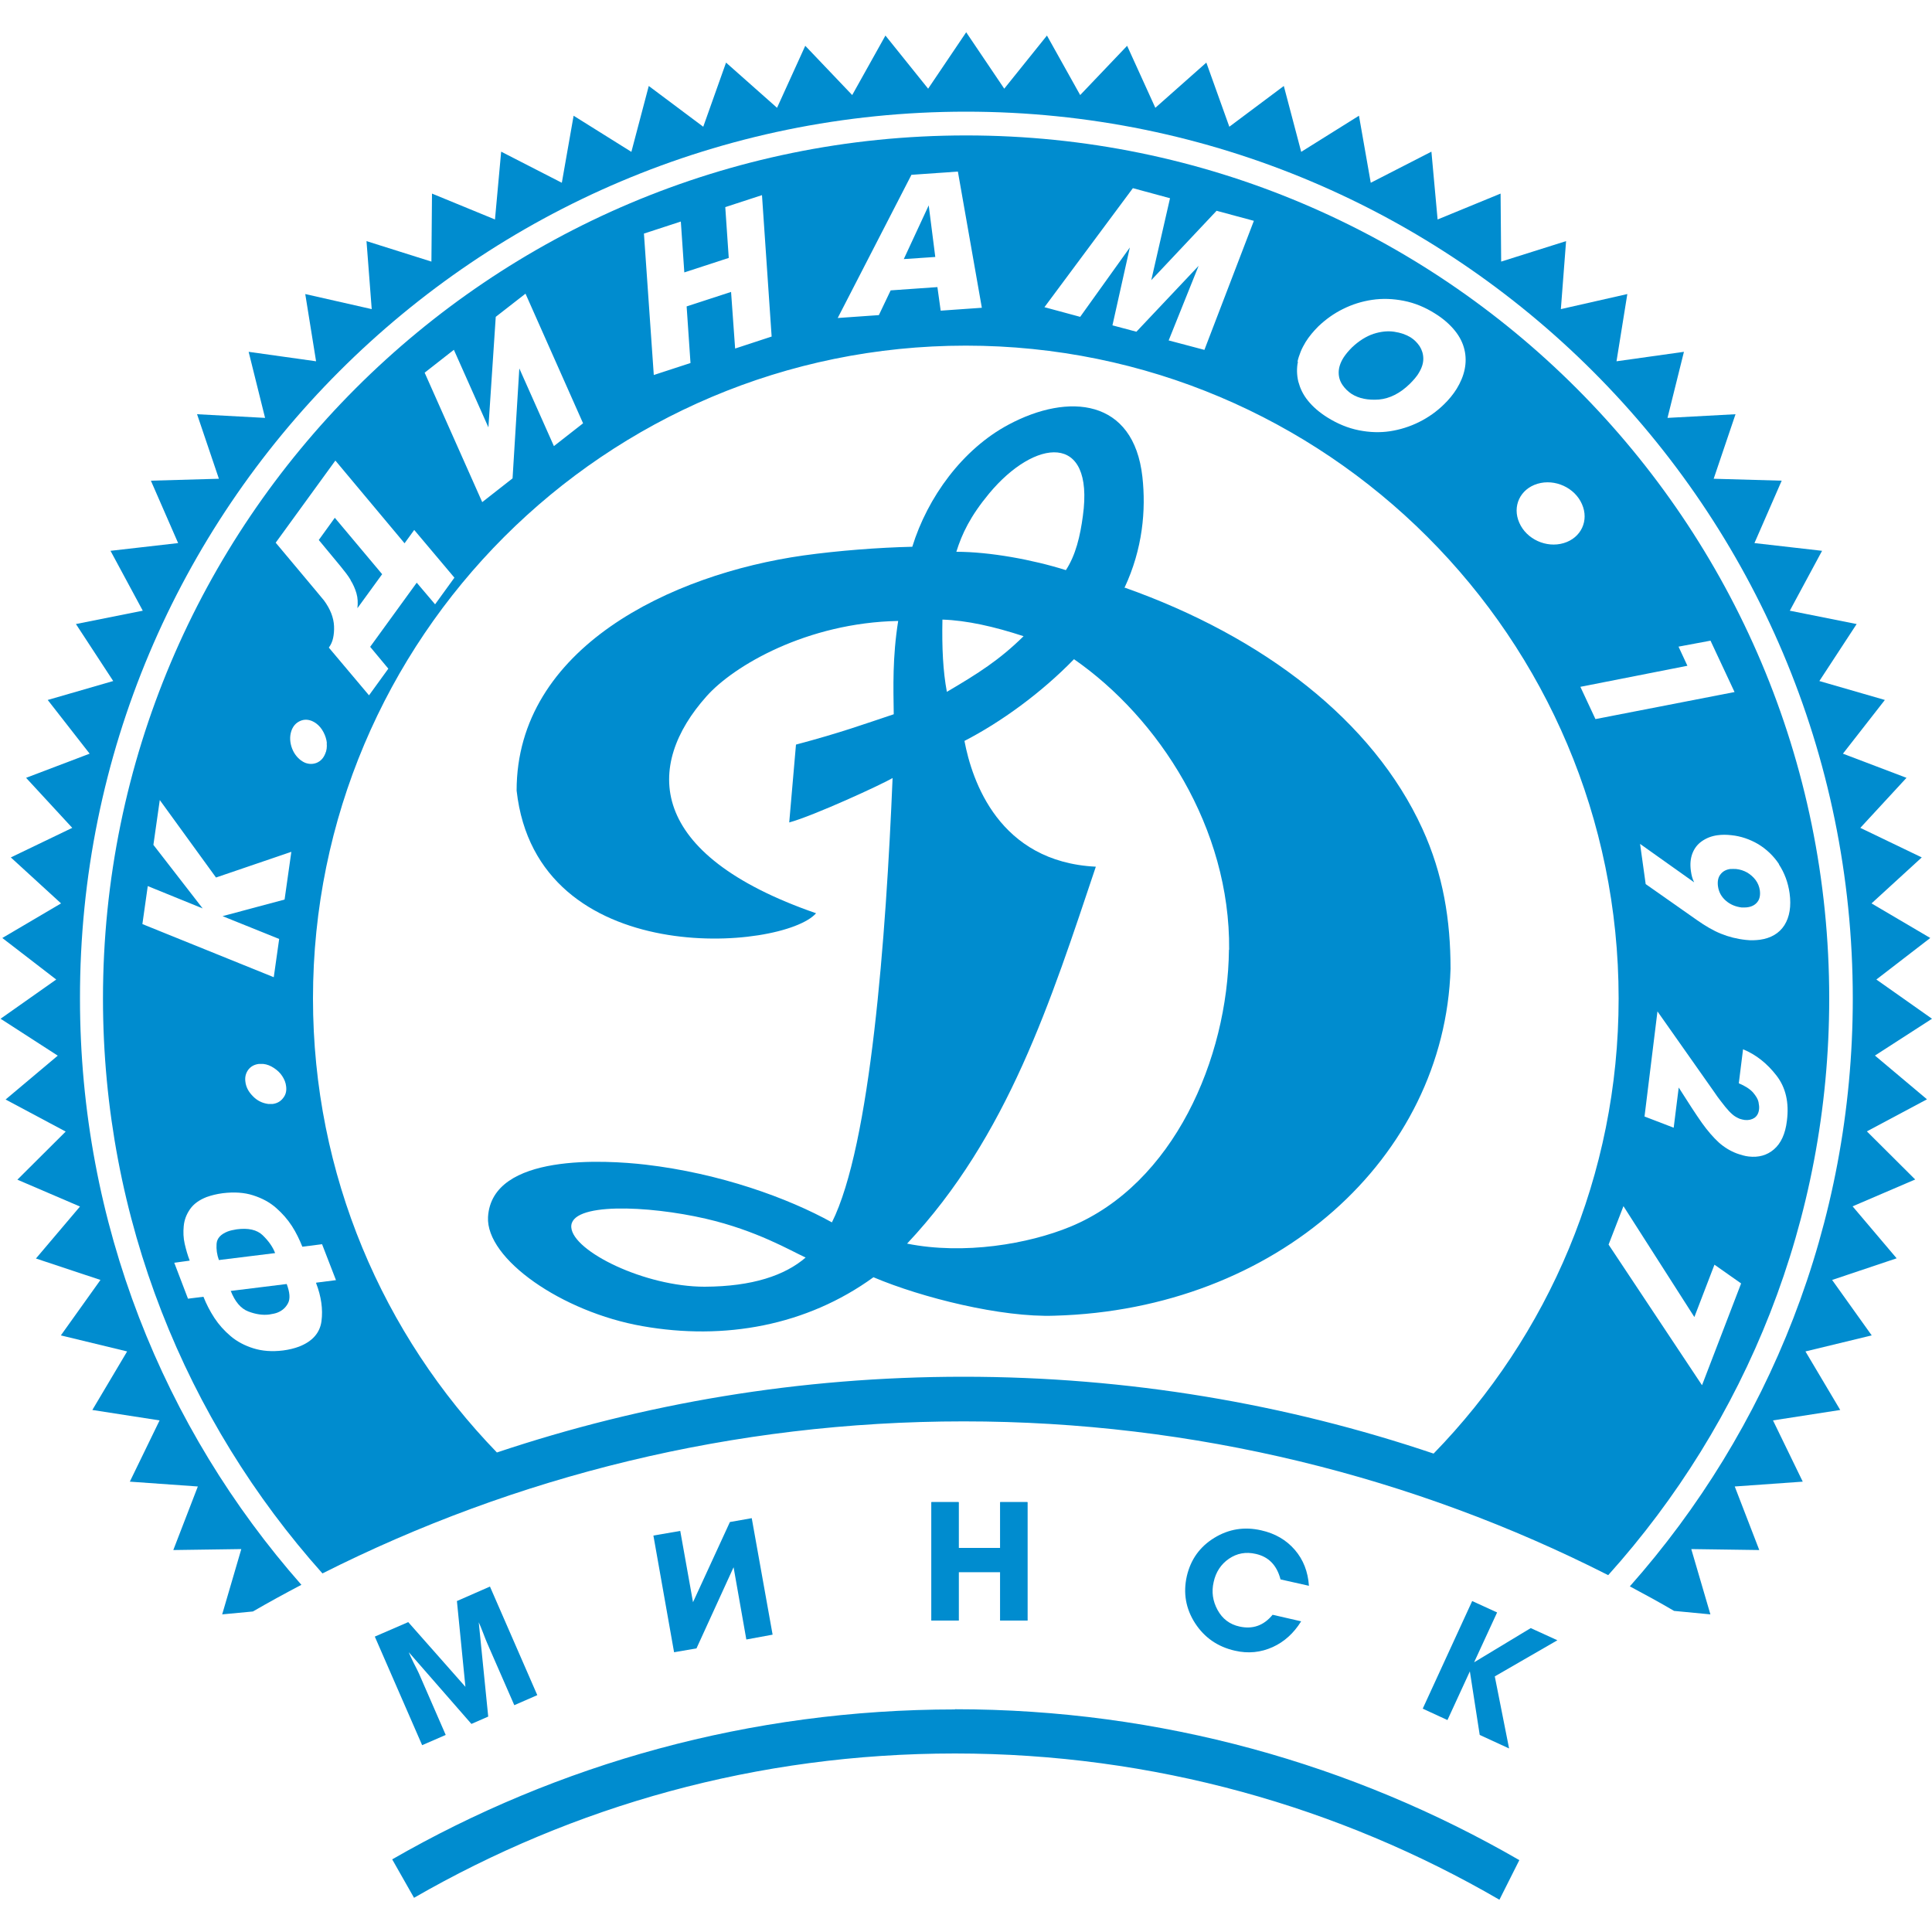 <?xml version="1.0" encoding="UTF-8"?><svg id="Layer_1" xmlns="http://www.w3.org/2000/svg" viewBox="0 0 100 100"><path d="M58.2,30.43c.95-2.02,1.12-4.04.93-5.75-.45-4.04-3.81-4.37-6.93-2.7-2.38,1.27-4.19,3.76-4.98,6.32-1.75.04-3.83.2-5.63.45-6.86.97-14.85,4.79-14.85,12.17,1.04,9.37,13.8,8.28,15.5,6.35-8.83-3.06-8.86-7.66-5.67-11.23,1.4-1.58,5.2-3.81,9.92-3.9-.3,1.88-.25,3.44-.23,4.83-1.51.5-2.69.94-5.06,1.57l-.35,4.03c1.28-.35,4.82-1.98,5.35-2.3-.34,8.23-1.14,19-3.14,23-2.27-1.26-5.79-2.54-9.66-2.99-2.01-.23-7.94-.62-8.14,2.71-.12,2.17,3.83,4.92,7.99,5.65,4.24.75,8.5-.02,11.96-2.53,2.5,1.06,6.63,2.09,9.38,1.99,11.47-.32,20.18-8.15,20.49-17.95,0-2.52-.38-4.9-1.46-7.26-2.56-5.59-8.23-9.93-15.39-12.47h0ZM29.57,63.53c-.1-1.31,3.97-1.14,6.96-.45,2.64.61,4.4,1.66,5.17,2.01-1.07.92-2.74,1.5-5.23,1.51-3.1,0-6.81-1.83-6.9-3.07h0ZM56.05,26.7c-.14,1.05-.37,2.03-.88,2.81-1.71-.54-3.94-.95-5.67-.95.29-.93.72-1.84,1.7-3.02,2.36-2.84,5.45-3.2,4.85,1.16h0ZM48.78,32.07c1.25.04,2.68.36,4.2.86-1.25,1.23-2.34,1.92-3.97,2.88-.2-1.06-.26-2.28-.23-3.74h0ZM63.61,49.16c-.06,5.64-2.87,12.12-8.2,14.33-2.18.9-5.51,1.47-8.46.88,5.23-5.56,7.45-12.6,9.77-19.51-5.02-.25-6.41-4.45-6.8-6.51,1.9-.98,3.98-2.49,5.67-4.23,4.38,3.04,8.09,8.73,8.03,15.04h0Z" style="fill:#008ccf; fill-rule:evenodd;"/><path d="M49.43,88.47c10.64,0,20.61,2.84,29.21,7.81l-1.03,2.05c-8.28-4.81-17.91-7.57-28.18-7.57s-19.75,2.72-28,7.47l-1.13-1.99c8.58-4.94,18.52-7.76,29.13-7.76h0Z" style="fill:#008ccf; fill-rule:evenodd;"/><path d="M27.81,87.74l-1.19.52-1.39-3.18c-.05-.12-.13-.3-.22-.55-.1-.25-.17-.44-.23-.56h0s.49,4.88.49,4.88l-.87.38-3.24-3.71h0c.05.14.14.32.25.55.13.25.22.43.27.54l1.39,3.19-1.22.53-2.45-5.62,1.73-.75,2.96,3.35-.44-4.44,1.71-.75,2.45,5.62h0Z" style="fill:#008ccf;"/><polygon points="39.99 84.61 38.63 84.86 37.97 81.12 36.05 85.32 34.89 85.52 33.82 79.48 35.21 79.24 35.87 82.93 37.78 78.78 38.91 78.58 39.99 84.61 39.99 84.61" style="fill:#008ccf;"/><polygon points="53.18 83.88 51.77 83.88 51.77 81.37 49.62 81.37 49.62 83.88 48.21 83.88 48.21 77.75 49.62 77.75 49.62 80.12 51.77 80.12 51.77 77.75 53.18 77.75 53.18 83.88 53.18 83.88" style="fill:#008ccf;"/><polygon points="53.18 83.88 51.77 83.88 51.77 81.37 49.62 81.37 49.62 83.88 48.21 83.88 48.21 77.75 49.62 77.75 49.62 80.12 51.77 80.12 51.77 77.75 53.18 77.75 53.18 83.88 53.18 83.88" style="fill:#008ccf;"/><path d="M67.34,83.93c-.38.61-.87,1.05-1.46,1.32-.62.28-1.27.35-1.96.19-.89-.2-1.58-.68-2.06-1.42s-.63-1.56-.43-2.44c.2-.86.67-1.52,1.42-1.98.75-.46,1.56-.59,2.43-.39.72.16,1.3.5,1.74,1.01.44.51.68,1.13.73,1.86l-1.47-.33c-.19-.73-.61-1.17-1.28-1.32-.52-.12-.98-.03-1.39.25-.41.28-.68.69-.79,1.2-.12.51-.05.99.2,1.45.25.46.63.75,1.14.86.68.15,1.25-.05,1.71-.61l1.48.34h0Z" style="fill:#008ccf;"/><polygon points="78.11 90.5 76.59 89.8 76.08 86.51 74.92 89.03 73.64 88.44 76.2 82.87 77.49 83.46 76.3 86.04 79.23 84.27 80.61 84.9 77.37 86.77 78.11 90.5 78.11 90.5" style="fill:#008ccf;"/><path d="M13.6,63.94c-.3-.29-.75-.39-1.35-.31-.18.03-.33.06-.46.11-.36.14-.56.35-.58.64-.02.29.02.56.12.84l2.91-.36c-.12-.32-.34-.63-.64-.92Z" style="fill:#008ccf;"/><path d="M18.14,30.02c.14.22.24.45.31.69.07.24.08.5.05.77l1.28-1.76-2.45-2.92-.83,1.15,1.11,1.34c.22.27.41.51.54.73Z" style="fill:#008ccf;"/><polygon points="48.07 10.63 46.78 13.41 48.41 13.3 48.07 10.63" style="fill:#008ccf;"/><path d="M11.94,66.81c.22.56.52.92.91,1.07.39.15.75.2,1.08.16.19-.03.33-.06.43-.1.25-.1.43-.26.55-.49.12-.23.09-.56-.07-.99l-2.91.36Z" style="fill:#008ccf;"/><path d="M89.05,45.26c-.12.15-.16.36-.13.6.04.31.18.56.41.76.23.2.5.31.81.35.05,0,.11,0,.15,0,.05,0,.1,0,.16-.01.22-.03.39-.12.51-.27.12-.15.16-.35.13-.6-.03-.2-.1-.38-.22-.54-.12-.16-.27-.29-.44-.39-.18-.1-.37-.16-.57-.18-.11-.01-.21,0-.31,0-.21.03-.38.12-.5.28Z" style="fill:#008ccf;"/><path d="M69.96,20.39c.38.24.85.33,1.41.29.56-.05,1.1-.32,1.61-.82.1-.1.18-.19.25-.27.07-.09.14-.17.19-.26.17-.27.25-.52.25-.76s-.07-.46-.19-.65c-.13-.19-.28-.34-.47-.46-.23-.14-.51-.24-.85-.29-.34-.05-.69-.01-1.07.11-.38.13-.75.36-1.11.7-.19.19-.33.36-.44.53-.17.27-.25.53-.25.77,0,.25.07.46.2.65.13.19.29.34.47.46Z" style="fill:#008ccf;"/><path d="M50,7.01C25.33,7.01,5.33,27.02,5.33,51.68c0,11.43,4.3,21.86,11.36,29.76,9.98-5.03,21.25-7.87,33.19-7.87s23.34,2.87,33.36,7.96c7.11-7.91,11.44-18.37,11.44-29.85,0-24.67-20-44.67-44.67-44.67ZM92.07,44.73c.29.44.48.94.56,1.51.09.67,0,1.22-.27,1.65-.27.42-.7.67-1.26.75-.24.03-.48.04-.73.01-.47-.05-.9-.16-1.29-.32-.4-.16-.81-.4-1.25-.71l-2.65-1.86-.29-2.08,2.8,1.99c-.09-.17-.14-.37-.17-.59-.05-.35-.02-.65.08-.91.1-.26.26-.47.49-.63.23-.16.5-.27.82-.31.22-.03.45-.03.71,0,.49.05.95.21,1.38.46.43.26.8.61,1.09,1.05ZM88.54,33.17l1.24,2.65-7.2,1.4-.78-1.67,5.54-1.09-.46-.99,1.66-.31ZM79.58,25.04c.9-.27,1.93.2,2.3,1.05.38.85-.04,1.75-.94,2.02-.9.27-1.93-.2-2.3-1.05-.38-.85.04-1.75.94-2.02ZM67.16,18.72c.03-.16.09-.33.16-.51.07-.18.16-.34.26-.51.18-.29.41-.56.66-.81.39-.37.81-.67,1.28-.9.46-.23.96-.39,1.5-.47.54-.08,1.08-.06,1.64.05.56.11,1.1.33,1.62.66.42.26.76.56,1.02.88.26.32.42.65.5.99.08.34.08.68.01,1.02-.07.34-.21.67-.41,1-.18.29-.41.57-.67.82-.37.36-.79.66-1.27.9-.48.24-.99.4-1.51.48-.53.08-1.07.06-1.62-.05-.55-.11-1.09-.33-1.62-.66-.43-.27-.76-.56-1.01-.87-.13-.16-.23-.32-.31-.48-.08-.16-.14-.33-.19-.51-.08-.34-.09-.69-.02-1.03ZM58.64,9.74l1.92.52-.97,4.24,3.38-3.59,1.93.52-2.56,6.68-1.85-.49,1.55-3.86-3.22,3.41-1.24-.33.9-4.03-2.57,3.59-1.85-.5,4.57-6.15ZM47.16,9.05l2.42-.17,1.24,7.05-2.13.15-.17-1.22-2.42.17-.61,1.28-2.13.15,3.81-7.4ZM35.24,11.47l.18,2.63,2.3-.75-.18-2.63,1.9-.62.5,7.32-1.89.62-.21-2.93-2.3.75.2,2.93-1.9.62-.51-7.32,1.9-.62ZM23.49,18.1l1.79,4.02.38-5.72,1.54-1.2,2.98,6.71-1.51,1.18-1.79-4.02-.35,5.69-1.57,1.23-2.98-6.7,1.52-1.19ZM17.36,23.84l3.58,4.28.5-.69,2.08,2.47-1,1.38-.95-1.12-2.41,3.32.94,1.13-1,1.38-2.08-2.47c.11-.15.18-.31.22-.49.04-.18.06-.39.05-.62-.02-.44-.19-.88-.52-1.33l-.44-.53-2.06-2.46,3.08-4.24ZM16.91,38.46c.02.2,0,.39-.08.56-.09.22-.23.37-.43.46-.2.08-.4.08-.61,0-.07-.03-.14-.07-.21-.12-.24-.18-.41-.43-.5-.73-.09-.31-.08-.59.02-.85.09-.22.23-.37.43-.46.2-.09.4-.09.62,0,.07.03.14.07.21.12.15.11.28.26.38.45s.16.38.18.58ZM7.64,45.86l2.85,1.16-2.55-3.29.33-2.32,2.91,4.01,3.9-1.33-.35,2.47-3.21.86,2.93,1.18-.28,1.98-6.8-2.75.28-1.98ZM14.81,56.23c.03.24-.02.44-.16.61-.13.17-.31.27-.53.3-.07,0-.16,0-.24,0-.3-.04-.57-.17-.79-.4-.23-.23-.36-.48-.39-.76-.03-.23.02-.43.15-.61.13-.17.31-.27.54-.3.07,0,.16,0,.24,0,.19.02.37.09.55.21.18.12.32.25.43.42.11.17.18.34.2.53ZM16.36,66.41c.27.7.36,1.36.28,1.97-.08.61-.47,1.05-1.16,1.32-.24.09-.52.16-.83.2-.57.07-1.08.03-1.53-.11-.45-.14-.85-.35-1.18-.63-.33-.28-.61-.59-.84-.94-.23-.35-.42-.72-.57-1.1l-.8.1-.71-1.86.8-.11c-.11-.28-.19-.57-.26-.87-.07-.3-.08-.61-.05-.92.03-.32.14-.61.33-.88s.47-.47.85-.62c.25-.09.53-.16.84-.2.58-.07,1.11-.04,1.57.11.47.15.86.36,1.19.65.33.29.6.6.82.94.22.34.39.7.54,1.07l1.02-.13.72,1.86-1.02.13ZM74.21,75.24c-7.64-2.58-15.83-3.98-24.34-3.98s-16.56,1.38-24.15,3.92c-5.89-6.08-9.52-14.37-9.52-23.5,0-18.66,15.13-33.79,33.79-33.79s33.79,15.13,33.79,33.79c0,9.16-3.65,17.47-9.58,23.56ZM88.09,71.69l-4.83-7.27.77-1.99,3.67,5.74,1.04-2.71,1.38.97-2.02,5.26ZM92.49,58.01c-.08.68-.31,1.17-.67,1.48-.36.31-.8.43-1.31.37-.19-.02-.39-.08-.62-.16-.34-.13-.65-.32-.93-.57-.28-.26-.57-.59-.87-1.01-.31-.44-.7-1.04-1.2-1.83l-.26,2.08-1.51-.58.67-5.44,2.95,4.19c.1.15.2.29.31.43.09.11.17.22.25.32.13.16.26.3.38.4.1.09.23.16.37.22.1.03.18.05.26.06.2.02.36-.02.5-.11.14-.1.22-.25.24-.46.01-.09,0-.21-.03-.36-.03-.15-.13-.31-.28-.49-.16-.18-.41-.34-.74-.48l.22-1.76c.68.28,1.25.74,1.73,1.36.48.62.66,1.4.54,2.34Z" style="fill:#008ccf;"/><path d="M97.04,54.64l2.96-1.91-2.88-2.03,2.79-2.15-3.04-1.79,2.6-2.38-3.18-1.53,2.39-2.59-3.29-1.25,2.17-2.78-3.39-.98,1.93-2.95-3.46-.69,1.67-3.1-3.5-.4,1.41-3.23-3.52-.1,1.13-3.34-3.52.19.85-3.42-3.49.49.56-3.48-3.44.78.27-3.52-3.36,1.06-.03-3.52-3.26,1.34-.32-3.51-3.14,1.61-.61-3.47-2.99,1.87-.9-3.41-2.82,2.11-1.19-3.32-2.64,2.34-1.46-3.21-2.43,2.55-1.72-3.08-2.21,2.75-1.97-2.92-1.97,2.92-2.21-2.75-1.72,3.08-2.43-2.55-1.46,3.21-2.64-2.34-1.18,3.32-2.82-2.11-.9,3.41-2.99-1.87-.61,3.47-3.14-1.61-.32,3.51-3.26-1.34-.03,3.52-3.36-1.06.27,3.52-3.44-.78.56,3.48-3.49-.49.85,3.42-3.52-.19,1.13,3.34-3.52.1,1.41,3.23-3.5.4,1.67,3.1-3.46.69,1.93,2.95-3.39.98,2.17,2.78-3.29,1.25,2.39,2.59-3.18,1.53,2.6,2.38-3.04,1.79,2.79,2.15-2.88,2.03,2.96,1.91-2.7,2.27,3.11,1.66-2.5,2.49,3.24,1.39-2.28,2.69,3.34,1.11-2.05,2.87,3.43.83-1.8,3.03,3.48.54-1.54,3.17,3.52.25-1.27,3.29,3.52-.05-.99,3.38,1.59-.15c.83-.48,1.67-.94,2.51-1.38-7.13-8.09-11.46-18.71-11.46-30.34C4.1,26.34,24.66,5.78,50,5.78s45.9,20.55,45.9,45.9c0,11.67-4.36,22.33-11.54,30.43.77.41,1.54.83,2.29,1.27l1.88.18-.99-3.38,3.52.05-1.27-3.29,3.52-.25-1.54-3.17,3.48-.54-1.8-3.03,3.43-.83-2.05-2.87,3.34-1.12-2.28-2.69,3.24-1.39-2.5-2.49,3.11-1.66-2.7-2.27Z" style="fill:#008ccf;"/></svg>